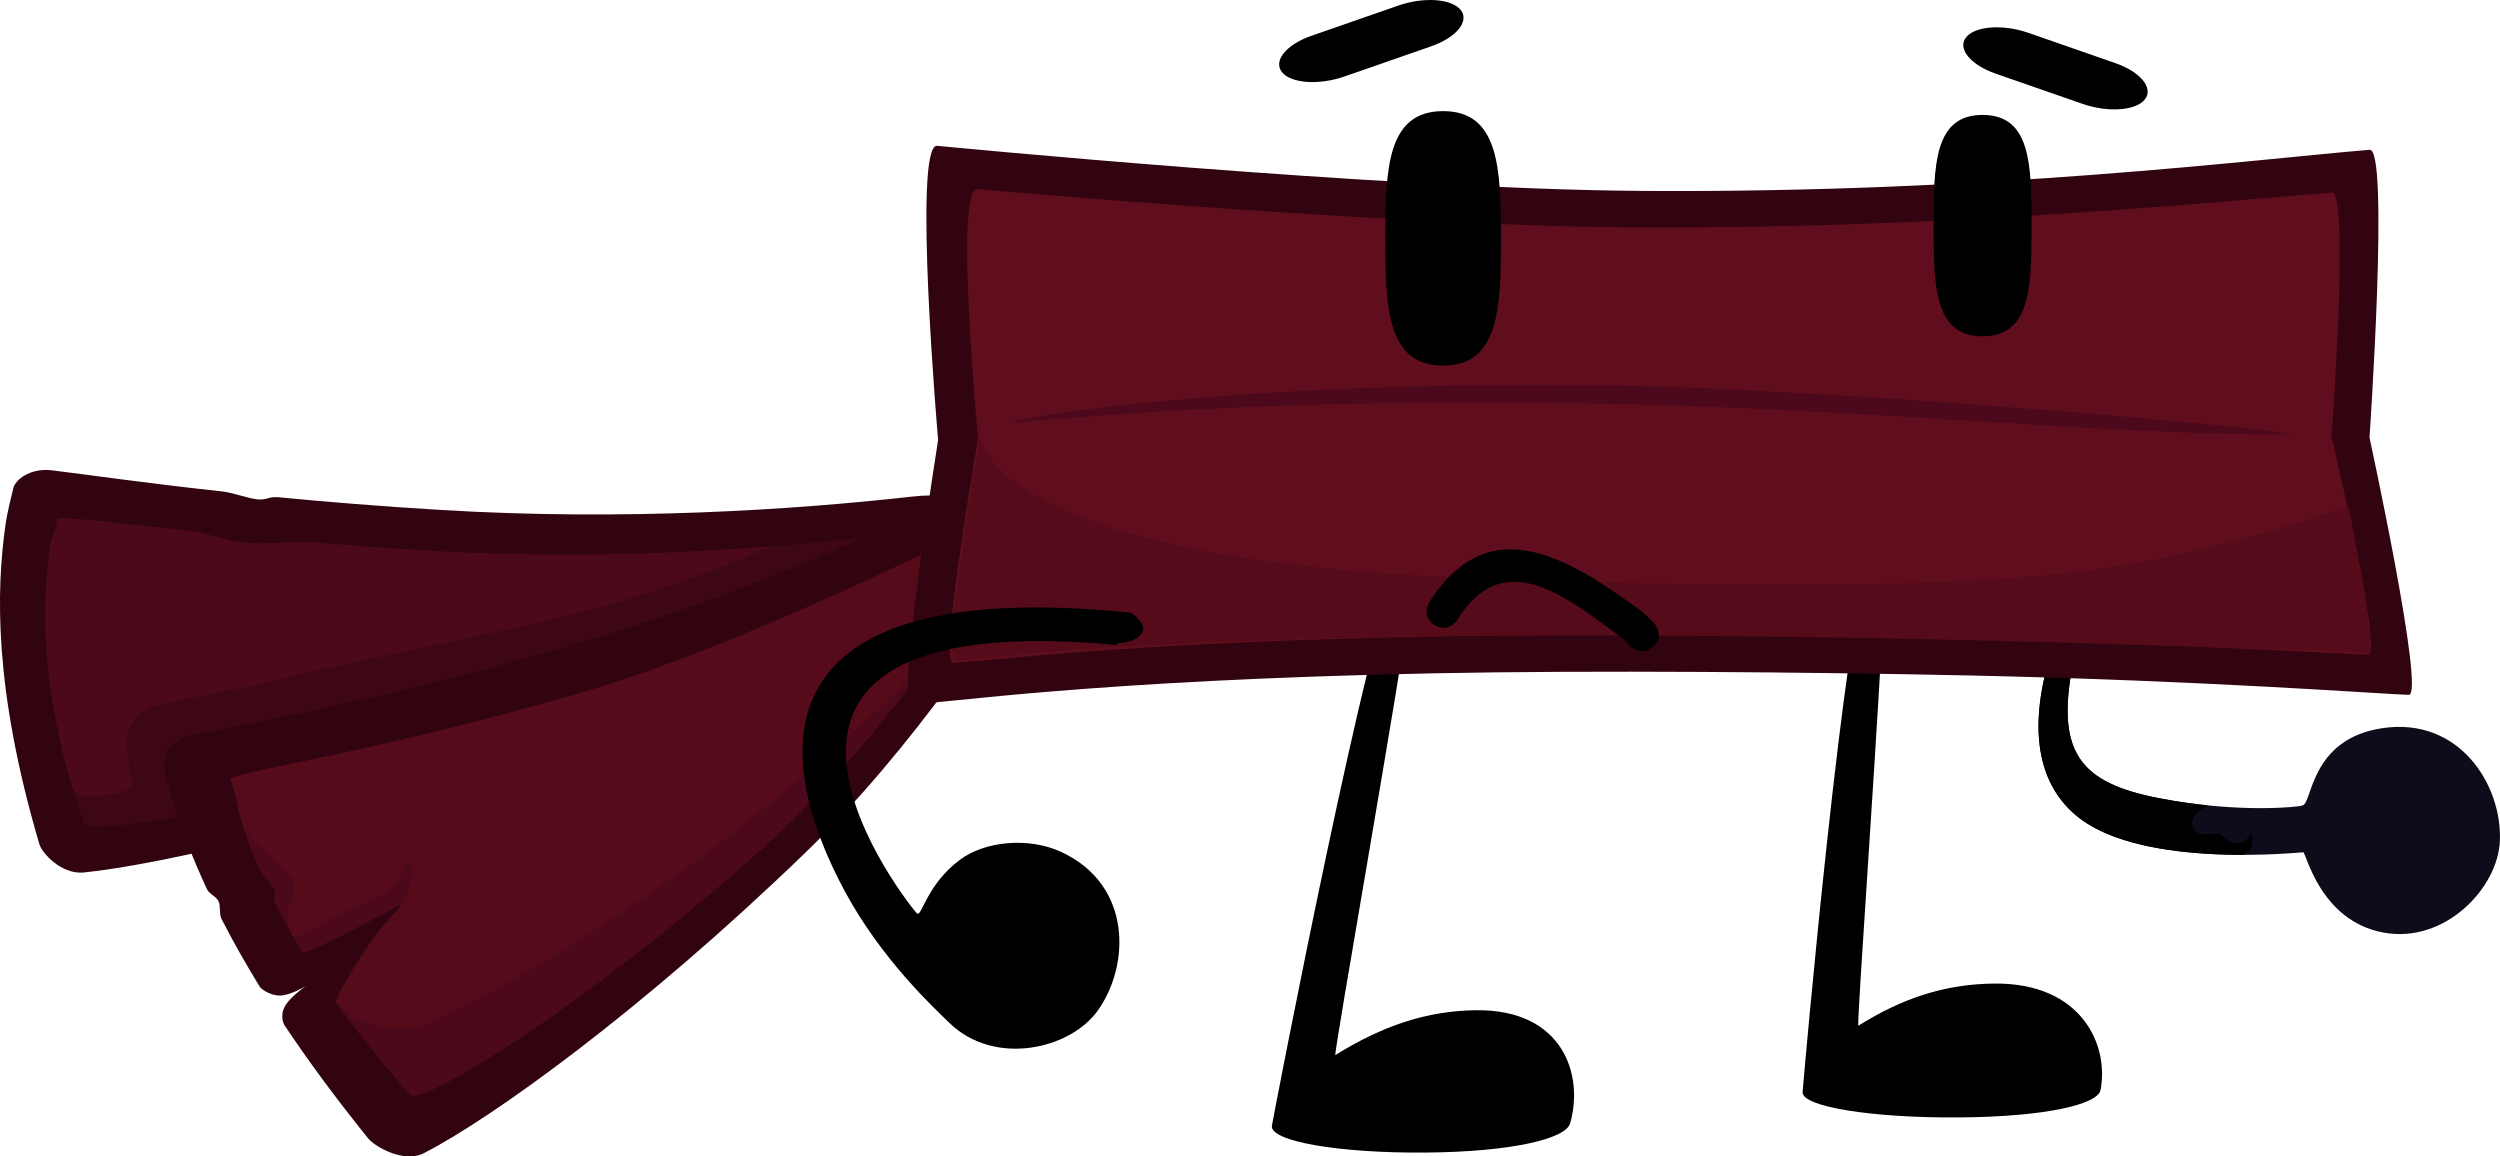 <svg version="1.1" xmlns="http://www.w3.org/2000/svg" xmlns:xlink="http://www.w3.org/1999/xlink" width="151.095" height="69.892" viewBox="0,0,151.095,69.892"><g transform="translate(-166.52,-152.162)"><g data-paper-data="{&quot;isPaintingLayer&quot;:true}" fill-rule="nonzero" stroke="none" stroke-linejoin="miter" stroke-miterlimit="10" stroke-dasharray="" stroke-dashoffset="0" style="mix-blend-mode: normal"><g stroke-width="0" stroke-linecap="round"><path d="M223.493,185.494c-5.564,3.605 -14.278,8.591 -22.876,11.668c-13.25,4.741 -24.457,7.271 -29.033,7.731c-1.357,0.136 -2.53,-1.185 -2.68,-1.695c-2.801,-9.506 -2.588,-15.446 -2.065,-19.226c0.126,-0.91 0.339,-1.674 0.496,-2.343c0.094,-0.398 0.929,-1.211 2.332,-1.041c2.045,0.248 5.528,0.757 10.33,1.281c0.518,0.057 1.536,0.416 2.085,0.473c0.568,0.059 0.667,-0.186 1.268,-0.128c2.905,0.28 6.188,0.55 9.829,0.769c11.025,0.664 21.277,-0 28.464,-0.808c3.298,-0.371 5.883,0.707 1.849,3.321z" fill="#310410"/><path d="M222.113,184.18c1.036,-0.161 -11.53,8.1 -23.831,12.049c-14.25,4.575 -26.405,6.485 -26.667,5.739c-2.788,-7.929 -2.53,-13.601 -2.089,-16.621c0.161,-1.101 0.392,-1.088 0.443,-1.784c0.015,-0.211 2.169,0.055 6.076,0.478c1.657,0.179 2.418,8.872 4.676,9.084c1.058,0.099 3.391,-8.286 4.572,-8.187c2.071,0.172 4.325,0.34 6.747,0.489c13.37,0.821 25.362,-0.513 30.073,-1.246z" fill="#3d0715"/><path d="M174.137,197.189c0,0.291 0.05,0.571 0.142,0.831c0,0.26 0.079,0.808 0.225,1.508c0.142,0.681 -3.357,1.058 -3.557,0.394c-2.072,-6.864 -1.822,-11.822 -1.421,-14.576c0.161,-1.101 0.392,-1.088 0.443,-1.784c0.018,-0.245 2.901,0.15 8.053,0.688c0.88,0.092 2.191,0.612 3.201,0.71c1.477,0.143 2.725,-0.135 4.463,0.008c1.962,0.161 4.085,0.317 6.356,0.456c7.954,0.488 15.42,0.214 21.156,-0.242c-2.769,1.144 -5.55,2.254 -8.342,3.076c-7.362,2.168 -14.837,3.318 -22.253,5.155c-1.917,0.475 -6.567,1.255 -6.936,1.47c-0.897,0.379 -1.527,1.268 -1.527,2.304z" fill="#4b091b"/></g><g stroke-width="0" stroke-linecap="round"><g data-paper-data="{&quot;index&quot;:null}"><path d="M230.527,183.462c-3.345,5.741 -8.917,14.031 -15.346,20.246c-9.909,9.579 -19.037,16.103 -23.055,18.156c-1.192,0.609 -2.948,-0.398 -3.346,-0.89c-2.001,-2.477 -3.666,-4.752 -5.059,-6.836c-0.103,-0.154 -0.321,-0.745 0.152,-1.362c0.567,-0.738 1.856,-1.506 1.856,-1.506c0,0 -1.086,0.862 -2.088,1.044c-0.637,0.116 -1.314,-0.341 -1.418,-0.51c-0.907,-1.476 -1.671,-2.844 -2.319,-4.109c-0.148,-0.288 -0.039,-0.779 -0.175,-1.057c-0.158,-0.323 -0.559,-0.431 -0.702,-0.739c-0.836,-1.801 -1.429,-3.361 -1.883,-4.699c-0.343,-1.013 -0.532,-1.899 -0.724,-2.666c-0.114,-0.456 0.251,-1.608 1.639,-1.906c3.563,-0.765 11.669,-2.192 23.046,-5.485c10.574,-3.06 19.76,-7.271 26.026,-10.587c2.876,-1.522 5.821,-1.257 3.396,2.906z" fill="#310410"/><path d="M228.581,182.534c0.88,-0.526 -6.613,12.568 -16.041,20.978c-10.921,9.743 -20.623,15.529 -21.244,14.824c-1.667,-1.894 -3.061,-3.642 -4.231,-5.251c-0.464,-0.639 9.04,-7.922 8.643,-8.517c-0.358,-0.536 -10.622,5.612 -10.93,5.11c-0.641,-1.045 -1.178,-2.015 -1.633,-2.915c-0.168,-0.333 0.092,-0.572 -0.055,-0.885c-0.18,-0.385 -0.761,-0.838 -0.912,-1.194c-0.378,-0.892 -0.672,-1.695 -0.91,-2.415c-0.407,-1.228 -0.499,-2.216 -0.804,-2.975c-0.182,-0.454 7.667,-1.369 20.819,-5.156c12.832,-3.694 23.294,-9.213 27.299,-11.604z" fill="#4b091b"/></g><path d="M181.267,202.268c-0.407,-1.228 -0.499,-2.216 -0.804,-2.975c-0.182,-0.454 7.667,-1.369 20.819,-5.156c10.25,-2.951 23.719,-9.869 23.658,-9.781c-0.029,0.042 -0.08,5.772 -5.094,10.451c-11.46,10.694 -21.893,16.533 -27.205,19.109c-2.288,1.11 -5.176,-0.271 -5.814,-1.161c-0.127,-0.177 1.295,-2.565 2.418,-4.108c0.782,-1.076 1.213,-1.193 1.738,-2.172c0.909,-1.695 0.109,-2.448 0.109,-2.448c0,0 0.02,1.05 -1.142,1.983c-0.862,0.692 -1.249,0.546 -2.322,1.084c-1.314,0.66 -3.255,1.914 -3.413,1.641c-1.038,-1.792 0.568,-2.016 0.033,-3.356c-0.256,-0.642 -2.801,-2.568 -2.982,-3.112z" fill="#560b1b"/></g><g stroke-width="0" stroke-linecap="butt"><path d="M305.722,203.672c-0.225,0.002 -9.585,1.003 -13.555,-2.087c-2.386,-1.857 -3.161,-5.154 -1.712,-9.886c-0.006,-0.004 0.292,-0.343 0.561,-0.39c0.398,-0.07 0.75,0.224 0.787,0.958c-1.053,5.395 0.44,7.214 5.21,8.138c4.909,0.951 8.689,0.503 8.644,0.437c0.632,-0.03 0.414,-4.01 4.845,-4.671c4.659,-0.695 7.236,3.423 7.108,6.795c-0.109,2.876 -3.339,6.256 -7.058,5.556c-3.833,-0.721 -4.657,-4.853 -4.83,-4.852z" data-paper-data="{&quot;index&quot;:null}" fill="#0e0c1a"/><path d="M292.167,201.585c-2.386,-1.857 -3.161,-5.154 -1.712,-9.886c-0.006,-0.004 0.292,-0.343 0.561,-0.39c0.398,-0.07 0.75,0.224 0.787,0.958c-1.053,5.395 0.44,7.214 5.21,8.138c1.032,0.2 2.015,0.338 2.922,0.431c-0.548,0.324 -1.187,0.793 -0.808,1.441c0.301,0.516 1.124,0.225 1.583,0.264c0.443,0.596 1.407,0.956 1.787,0.028c0.104,-0.255 0.238,0.603 0.072,0.823c-0.11,0.145 -0.262,0.288 -0.421,0.435c-3.136,0.004 -7.56,-0.359 -9.981,-2.243z" data-paper-data="{&quot;index&quot;:null}" fill="#000000"/></g><path d="M243.391,220.202c0.048,-0.36 6.098,-31.759 7.759,-33.874c0.017,-0.022 1.026,-0.67 0.863,0.506c-0.93,6.709 -4.929,29.183 -4.786,29.094c2.798,-1.739 5.493,-2.686 8.54,-2.71c5.248,-0.042 6.484,3.942 5.648,6.84c-0.267,0.926 -3.499,1.721 -8.747,1.763c-5.248,0.042 -9.402,-0.683 -9.278,-1.619z" fill="#000000" stroke-width="0" stroke-linecap="butt"/><path d="M275.466,218.175c0.008,-0.339 2.63,-29.87 4.06,-31.859c0.015,-0.021 0.953,-0.63 0.918,0.476c-0.197,6.31 -1.742,27.447 -1.609,27.363c2.608,-1.636 5.2,-2.526 8.244,-2.549c5.244,-0.04 6.915,3.707 6.395,6.433c-0.166,0.871 -3.311,1.619 -8.554,1.658c-5.244,0.04 -9.477,-0.642 -9.455,-1.522z" fill="#000000" stroke-width="0" stroke-linecap="butt"/><g stroke-width="0"><path d="M265.735,163.701c21.09,0.141 37.114,-1.919 44.005,-2.485c1.194,-0.098 -0.012,17.394 -0.012,17.394c0,0 3.386,15.578 2.375,15.548c-1.667,-0.048 -12.052,-0.856 -26.447,-1.169c-9.658,-0.21 -22.876,-0.324 -32.394,-0.135c-20.888,0.416 -29.636,1.829 -31.672,1.87c-0.925,0.019 1.627,-15.968 1.627,-15.968c0,0 -1.555,-17.911 -0.056,-17.782c0,0 26.793,2.621 42.573,2.726z" fill="#310410" stroke-linecap="round"/><path d="M265.069,165.904c19.563,0.12 35.983,-1.627 42.375,-2.107c1.107,-0.083 -0.011,14.749 -0.011,14.749c0,0 3.141,13.209 2.203,13.184c-1.546,-0.041 -12.736,-0.726 -26.089,-0.991c-8.959,-0.178 -21.219,-0.275 -30.048,-0.114c-19.376,0.353 -27.49,1.551 -29.378,1.586c-0.858,0.016 1.509,-13.541 1.509,-13.541c0,0 -1.442,-15.188 -0.052,-15.078c0,0 24.853,2.222 39.49,2.312z" fill="#600e1d" stroke-linecap="round"/><path d="M309.656,191.603c-1.546,-0.041 -15.179,-0.583 -28.532,-0.848c-8.959,-0.178 -21.219,-0.275 -30.048,-0.114c-19.376,0.353 -24.942,1.409 -26.831,1.444c-0.858,0.016 1.509,-13.541 1.509,-13.541c0,0 0.457,7.442 29.948,8.561c11.341,0.431 27.26,0.735 36.307,-0.385c9.89,-1.224 16.406,-4.178 16.464,-3.91c0,0 1.75,8.807 1.182,8.792z" fill="#560b1b" stroke-linecap="round"/><path d="M304.965,178.407c-11.508,0.073 -24.773,-1.535 -42.025,-1.857c-17.154,-0.321 -29.017,0.59 -35.252,1.17c-0.42,-0.227 13.067,-2.552 35.425,-2.279c14.714,0.179 42.233,2.739 41.852,2.967z" data-paper-data="{&quot;index&quot;:null}" fill="#4b091b" stroke-linecap="butt"/></g><path d="M247.76,156.79c-1.533,0.533 -3.217,0.413 -3.761,-0.269v0c-0.544,-0.681 0.257,-1.666 1.79,-2.199l5.252,-1.827c1.533,-0.533 3.217,-0.413 3.761,0.269v0c0.544,0.682 -0.257,1.666 -1.79,2.199z" data-paper-data="{&quot;index&quot;:null}" fill="#000000" stroke-width="0" stroke-linecap="butt"/><path d="M287.137,156.614c-1.533,-0.533 -2.334,-1.518 -1.79,-2.199v0c0.544,-0.682 2.228,-0.802 3.761,-0.269l5.252,1.827c1.533,0.533 2.334,1.518 1.79,2.199v0c-0.544,0.682 -2.228,0.802 -3.761,0.269z" data-paper-data="{&quot;index&quot;:null}" fill="#000000" stroke-width="0" stroke-linecap="butt"/><path d="M253.741,158.878c3.372,0 3.494,3.443 3.494,7.689c0,4.247 -0.122,7.689 -3.494,7.689c-3.372,0 -3.494,-3.443 -3.494,-7.689c0,-4.247 0.122,-7.689 3.494,-7.689z" fill="#000000" stroke-width="0" stroke-linecap="butt"/><path d="M289.303,165.797c0,3.694 -0.042,6.689 -2.96,6.689c-2.918,0 -2.96,-2.995 -2.96,-6.689c0,-3.694 0.042,-6.689 2.96,-6.689c2.918,0 2.96,2.995 2.96,6.689z" fill="#000000" stroke-width="0" stroke-linecap="butt"/><path d="M266.46,191.205c-0.707,0.707 -1.414,0 -1.414,0l-0.4,-0.417c-3.2,-2.328 -7.18,-5.825 -10.045,-1.168c0,0 -0.53,0.848 -1.378,0.318c-0.848,-0.53 -0.318,-1.378 -0.318,-1.378c3.694,-5.835 8.673,-2.477 12.918,0.61l0.637,0.62c0,0 0.707,0.707 0,1.414z" fill="#000000" stroke-width="0.5" stroke-linecap="butt"/><path d="M234.869,189.19c-0.007,-0.015 0.971,0.638 0.693,1.18c-0.504,0.872 -1.843,0.533 -1.47,0.78c-27.587,-2.598 -12.131,16.386 -12.133,16.228c0.275,0.165 0.582,-1.749 2.549,-3.233c1.519,-1.147 4.177,-1.418 6.181,-0.48c4.266,1.997 4.136,6.854 2.165,9.592c-1.681,2.336 -6.241,3.366 -8.954,0.727c-0.939,-0.913 -4.089,-3.827 -6.307,-7.93c-4.387,-8.113 -5.663,-19.193 17.276,-16.864z" data-paper-data="{&quot;index&quot;:null}" fill="#000000" stroke-width="0" stroke-linecap="butt"/></g></g></svg>